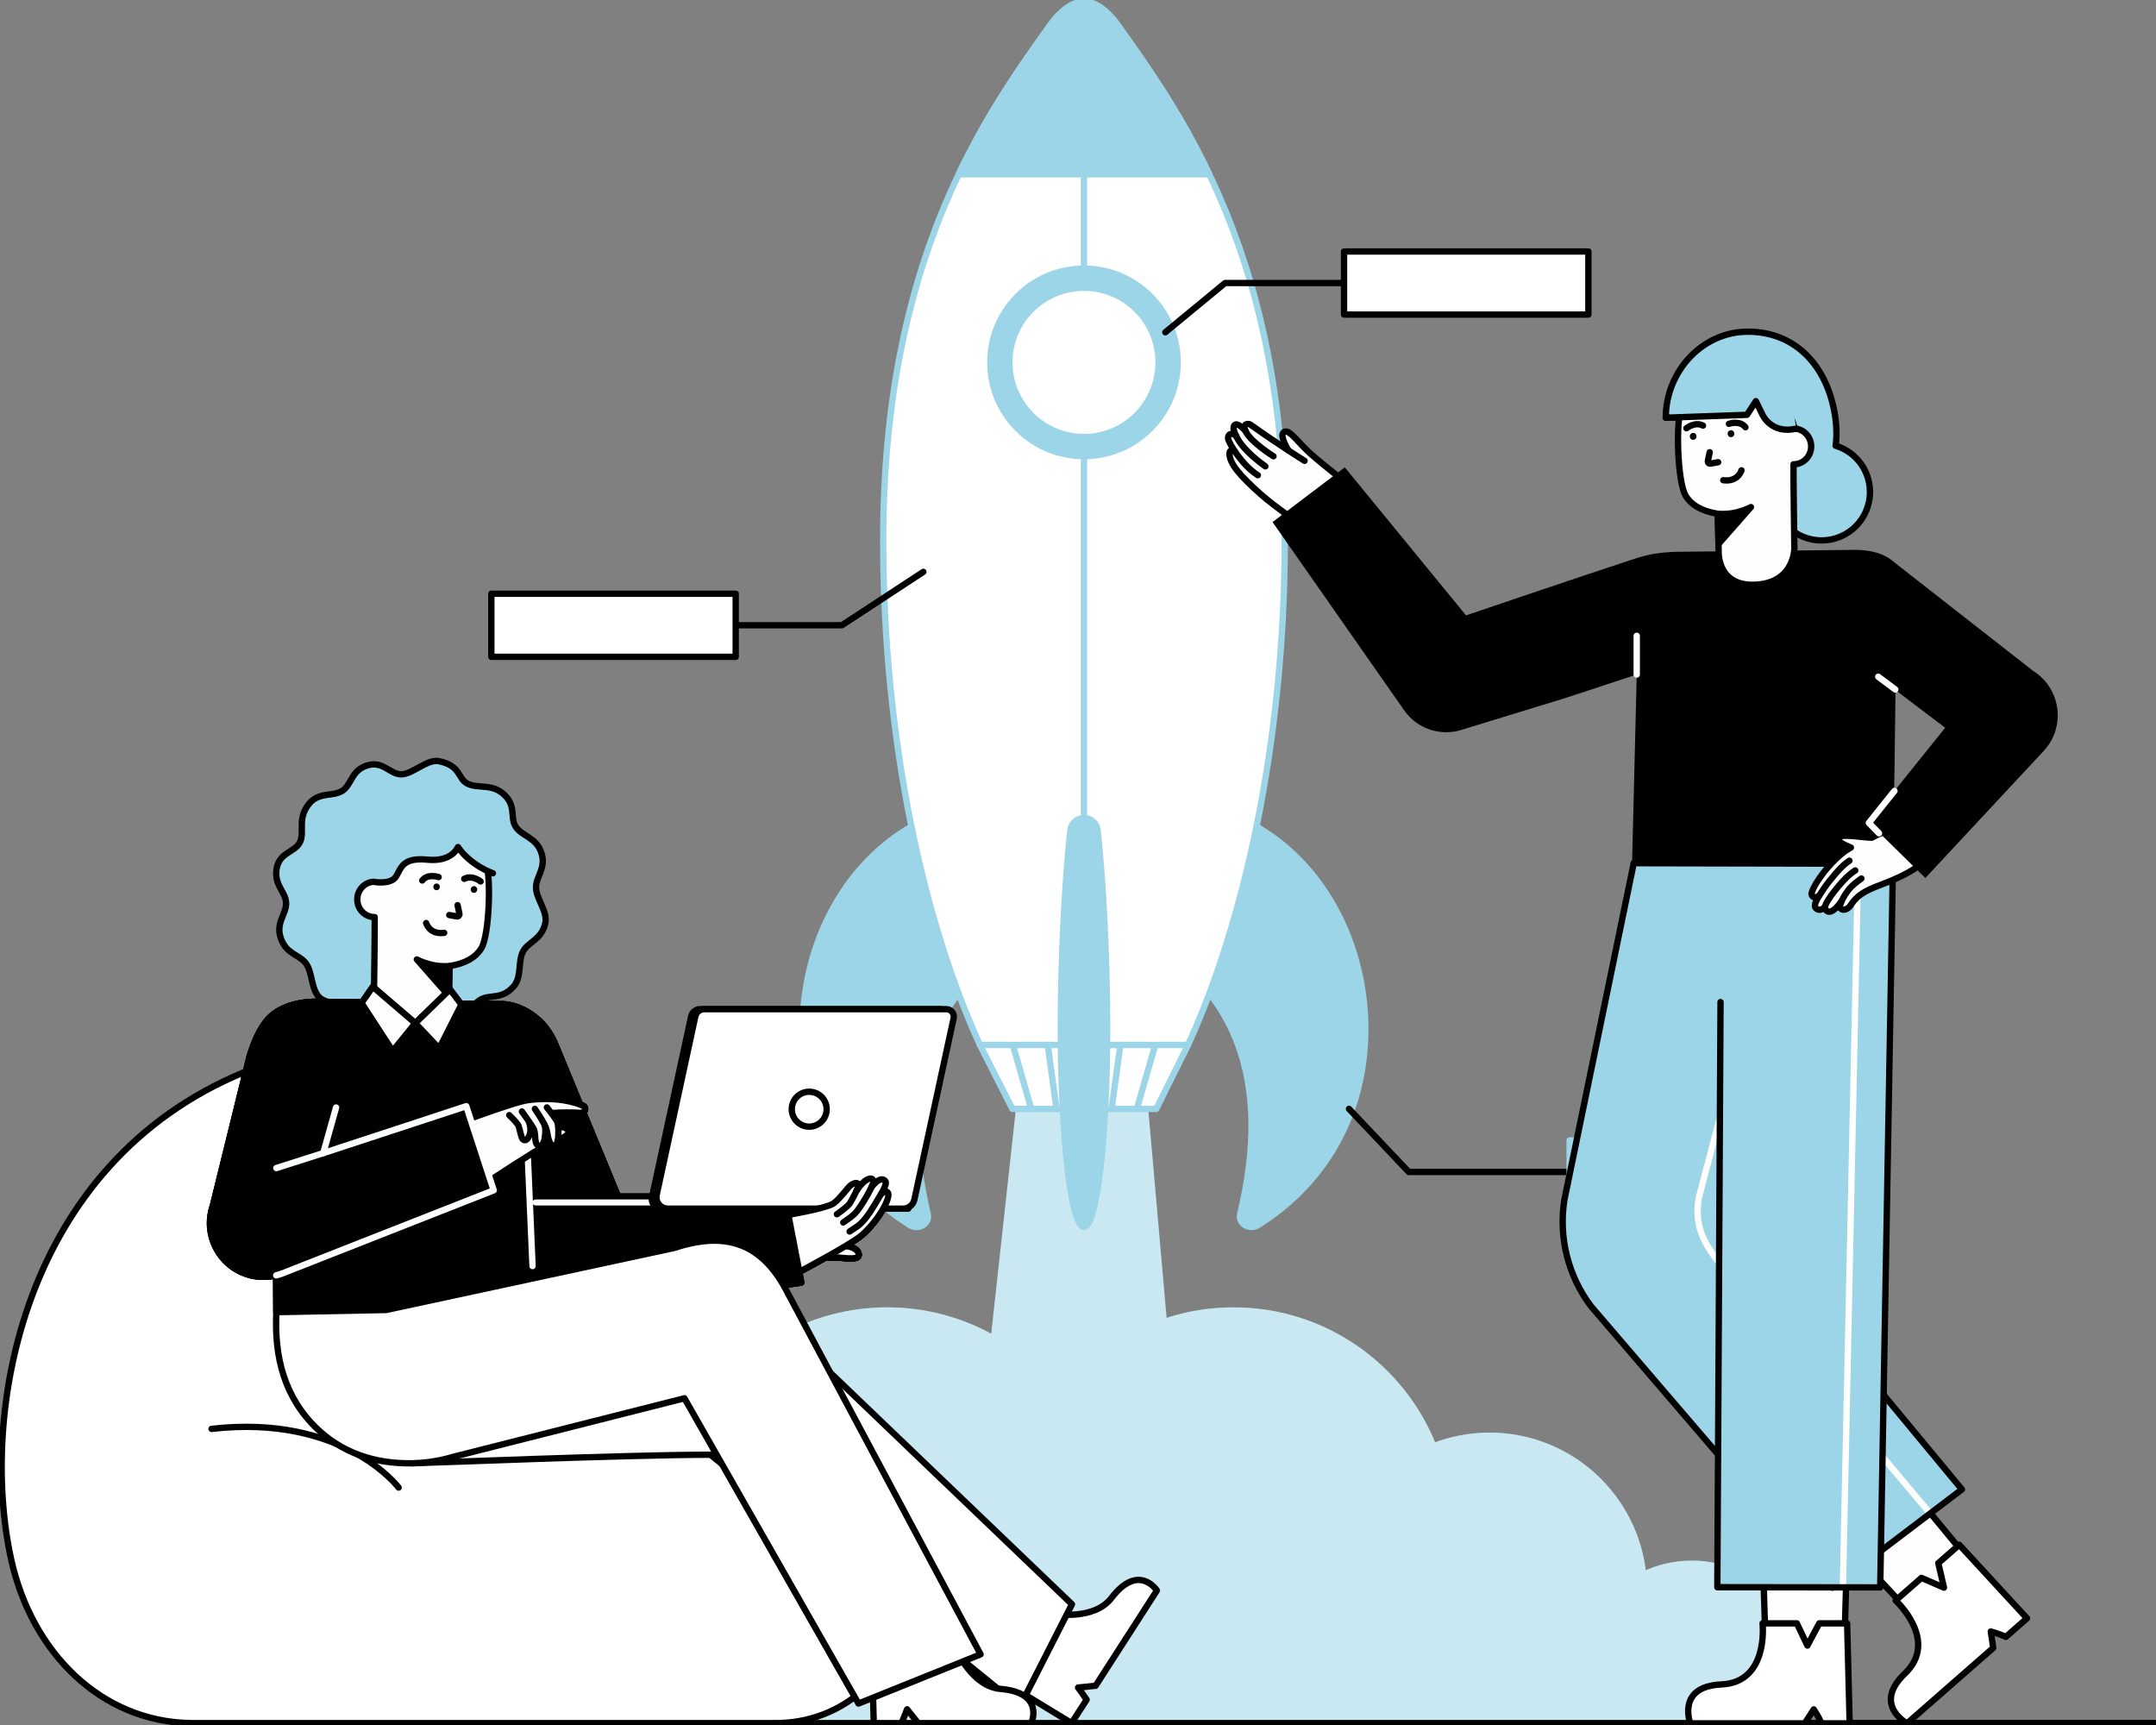 <svg xmlns="http://www.w3.org/2000/svg" width="340" height="272" viewBox="0 0 340 272" fill="none"><rect x="0" y="0" width="340" height="272" fill="#808080" stroke="none"/><path d="M51.955 271.698C53.233 263.329 60.459 256.915 69.186 256.915C70.754 256.915 72.277 257.125 73.722 257.513C78.161 246.422 88.998 238.584 101.671 238.584C103.18 238.584 104.664 238.699 106.113 238.912C106.941 220.951 121.762 206.643 139.922 206.643C146.044 206.643 151.785 208.267 156.737 211.111L162.625 157.478H179.039L183.523 208.477C186.977 207.289 190.682 206.643 194.538 206.643C208.842 206.643 221.076 215.519 226.031 228.063C228.776 226.99 231.765 226.393 234.891 226.393C247.533 226.393 257.919 236.027 259.12 248.354C261.436 247.215 264.041 246.576 266.796 246.576C276.425 246.576 284.23 254.383 284.23 264.013C284.23 266.769 283.591 269.379 282.449 271.698" fill="#9CD5E7"></path><path d="M51.955 271.698C53.233 263.329 60.459 256.915 69.186 256.915C70.754 256.915 72.277 257.125 73.722 257.513C78.161 246.422 88.998 238.584 101.671 238.584C103.18 238.584 104.664 238.699 106.113 238.912C106.941 220.951 121.762 206.643 139.922 206.643C146.044 206.643 151.785 208.267 156.737 211.111L162.625 157.478H179.039L183.523 208.477C186.977 207.289 190.682 206.643 194.538 206.643C208.842 206.643 221.076 215.519 226.031 228.063C228.776 226.99 231.765 226.393 234.891 226.393C247.533 226.393 257.919 236.027 259.12 248.354C261.436 247.215 264.041 246.576 266.796 246.576C276.425 246.576 284.23 254.383 284.23 264.013C284.23 266.769 283.591 269.379 282.449 271.698" stroke="#9CD5E7" stroke-linecap="round" stroke-linejoin="round"></path><g opacity="0.46"><path d="M51.955 271.698C53.233 263.329 60.459 256.915 69.186 256.915C70.754 256.915 72.277 257.125 73.722 257.513C78.161 246.422 88.998 238.584 101.671 238.584C103.18 238.584 104.664 238.699 106.113 238.912C106.941 220.951 121.762 206.643 139.922 206.643C146.044 206.643 151.785 208.267 156.737 211.111L162.625 157.478H179.039L183.523 208.477C186.977 207.289 190.682 206.643 194.538 206.643C208.842 206.643 221.076 215.519 226.031 228.063C228.776 226.99 231.765 226.393 234.891 226.393C247.533 226.393 257.919 236.027 259.12 248.354C261.436 247.215 264.041 246.576 266.796 246.576C276.425 246.576 284.23 254.383 284.23 264.013C284.23 266.769 283.591 269.379 282.449 271.698" fill="white"></path><path d="M51.955 271.698C53.233 263.329 60.459 256.915 69.186 256.915C70.754 256.915 72.277 257.125 73.722 257.513C78.161 246.422 88.998 238.584 101.671 238.584C103.18 238.584 104.664 238.699 106.113 238.912C106.941 220.951 121.762 206.643 139.922 206.643C146.044 206.643 151.785 208.267 156.737 211.111L162.625 157.478H179.039L183.523 208.477C186.977 207.289 190.682 206.643 194.538 206.643C208.842 206.643 221.076 215.519 226.031 228.063C228.776 226.99 231.765 226.393 234.891 226.393C247.533 226.393 257.919 236.027 259.12 248.354C261.436 247.215 264.041 246.576 266.796 246.576C276.425 246.576 284.23 254.383 284.23 264.013C284.23 266.769 283.591 269.379 282.449 271.698" stroke="white" stroke-miterlimit="10"></path></g><path d="M167.039 145.004C145.711 154.297 141.496 171.223 146.307 191.446C146.659 192.93 144.859 194.035 143.488 193.177C138.134 189.824 133.645 185.175 130.65 179.436C121.579 162.052 127.946 136.991 146.971 128.702C160.275 122.906 171.746 142.953 167.039 145.004Z" fill="#9CD5E7" stroke="#9CD5E7" stroke-linecap="round" stroke-linejoin="round"></path><path d="M174.848 145.004C196.176 154.297 200.391 171.223 195.58 191.446C195.228 192.93 197.028 194.035 198.399 193.177C203.753 189.824 208.242 185.175 211.237 179.436C220.308 162.052 213.941 136.991 194.916 128.702C181.612 122.906 170.141 142.953 174.848 145.004Z" fill="#9CD5E7" stroke="#9CD5E7" stroke-linecap="round" stroke-linejoin="round"></path><path d="M202.606 85.267C202.606 117.209 196.064 145.774 187.345 164.78H154.539C145.823 145.774 139.281 117.209 139.281 85.267C139.281 41.131 155.009 18.774 165.711 3.842C166.997 2.049 168.97 0.262 170.943 0.262C172.916 0.262 174.889 2.049 176.173 3.842C186.878 18.774 202.606 41.131 202.606 85.267Z" fill="white" stroke="#9CD5E7" stroke-linecap="round" stroke-linejoin="round"></path><path d="M182.341 174.848H159.65L154.539 164.78H187.345L182.341 174.848Z" fill="white" stroke="#9CD5E7" stroke-linecap="round" stroke-linejoin="round"></path><path d="M190.703 27.484H151.184C155.893 17.61 161.242 10.078 165.711 3.841C166.996 2.05 168.971 0.263 170.944 0.263C172.917 0.263 174.89 2.05 176.173 3.841C180.644 10.078 185.993 17.61 190.703 27.484Z" fill="#9CD5E7" stroke="#9CD5E7" stroke-linecap="round" stroke-linejoin="round"></path><path d="M162.626 174.848L159.726 164.78" stroke="#9CD5E7" stroke-linecap="round" stroke-linejoin="round"></path><path d="M165.23 164.78L166.61 174.848" stroke="#9CD5E7" stroke-linecap="round" stroke-linejoin="round"></path><path d="M182.182 164.78L179.282 174.848" stroke="#9CD5E7" stroke-linecap="round" stroke-linejoin="round"></path><path d="M176.677 164.78L175.297 174.848" stroke="#9CD5E7" stroke-linecap="round" stroke-linejoin="round"></path><path d="M170.943 27.484V145.004" stroke="#9CD5E7" stroke-linecap="round" stroke-linejoin="round"></path><path d="M170.943 71.917C179.102 71.917 185.717 65.301 185.717 57.14C185.717 48.979 179.102 42.364 170.943 42.364C162.784 42.364 156.17 48.979 156.17 57.14C156.17 65.301 162.784 71.917 170.943 71.917Z" fill="#9CD5E7" stroke="#9CD5E7" stroke-linecap="round" stroke-linejoin="round"></path><path d="M170.943 68.911C177.443 68.911 182.711 63.641 182.711 57.14C182.711 50.639 177.443 45.369 170.943 45.369C164.444 45.369 159.175 50.639 159.175 57.14C159.175 63.641 164.444 68.911 170.943 68.911Z" fill="white" stroke="#9CD5E7" stroke-linecap="round" stroke-linejoin="round"></path><path d="M174.597 162.139C174.597 179.446 172.961 193.477 170.944 193.477C168.928 193.477 167.289 179.446 167.289 162.139C167.289 151.686 167.885 139.177 168.803 130.909C168.924 129.818 169.846 128.995 170.943 128.995C172.04 128.995 172.963 129.818 173.084 130.909C174.001 139.177 174.598 151.686 174.598 162.139H174.597Z" fill="#9CD5E7" stroke="#9CD5E7" stroke-linecap="round" stroke-linejoin="round"></path><path d="M183.772 52.392L193.193 44.628H238.995" stroke="black" stroke-linecap="round" stroke-linejoin="round"></path><path d="M211.955 49.601L250.489 49.601V39.655L211.955 39.655V49.601Z" fill="white" stroke="black" stroke-linecap="round" stroke-linejoin="round"></path><path d="M96.751 98.593H132.768L145.61 90.173" stroke="black" stroke-linecap="round" stroke-linejoin="round"></path><path d="M116.019 93.62H77.484V103.566H116.019V93.62Z" fill="white" stroke="black" stroke-linecap="round" stroke-linejoin="round"></path><path d="M212.737 174.848L222.158 184.794H257.048" stroke="black" stroke-linecap="round" stroke-linejoin="round"></path><path d="M286.064 179.821H247.53V189.767H286.064V179.821Z" fill="white" stroke="#9CD5E7" stroke-linecap="round" stroke-linejoin="round"></path><path d="M46.211 271.7H339.738" stroke="black" stroke-linecap="round" stroke-linejoin="round"></path><path d="M122.029 271.698C132.972 271.88 142.408 263.609 142.237 252.069C142.165 247.169 141.54 237.899 138.046 232.415C131.292 221.815 121.775 217.155 113.921 206.901C92.111 178.428 63.461 158.759 38.504 169.064C3.454 183.537 -3.327 222.822 1.767 245.914C4.979 260.48 15.85 271.467 30.029 271.701L122.029 271.698H122.029Z" fill="white" stroke="black" stroke-linecap="round" stroke-linejoin="round"></path><path d="M182.444 250.793L172.778 265.811L170.008 266.097C170.008 266.097 170.767 267.117 171.364 268.008L168.988 271.699L159.473 265.905L166.469 254.488C166.469 254.488 172.561 255.509 175.286 251.959C179.589 246.357 182.444 250.794 182.444 250.794L182.444 250.793Z" fill="white" stroke="black" stroke-linecap="round" stroke-linejoin="round"></path><path d="M64.918 230.729C67.482 230.687 98.659 229.402 112.036 229.382L160.825 269.109L169.049 252.961L116.97 203.075C116.97 203.075 66.156 205.788 66.998 206.438" fill="white"></path><path d="M64.918 230.729C67.482 230.687 98.659 229.402 112.036 229.382L160.825 269.109L169.049 252.961L116.97 203.075C116.97 203.075 66.156 205.788 66.998 206.438" stroke="black" stroke-linecap="round" stroke-linejoin="round"></path><path d="M62.861 234.56C62.861 234.56 54.153 222.925 33.361 225.308L62.861 234.56Z" fill="white"></path><path d="M62.861 234.56C62.861 234.56 54.153 222.925 33.361 225.308" stroke="black" stroke-linecap="round" stroke-linejoin="round"></path><path d="M43.661 136.79C43.1 139.488 45.017 140.548 45.116 142.314C45.218 144.14 43.411 145.446 44.293 147.966C45.201 150.559 47.334 150.51 48.321 152.017C49.308 153.523 49.078 156.117 50.43 157.326C51.762 158.517 54.307 158.003 55.94 158.825C57.519 159.619 58.612 161.984 60.425 162.361C62.237 162.738 64.182 161.005 65.947 160.906C67.772 160.803 69.901 162.29 71.598 161.728C73.319 161.159 74.141 158.687 75.647 157.7C77.153 156.712 79.019 157.738 80.956 155.591C82.342 154.053 81.632 151.713 82.454 150.079C83.248 148.5 85.397 148.204 85.989 145.594C86.398 143.788 84.634 141.835 84.534 140.07C84.432 138.244 86.216 136.94 85.357 134.418C84.539 132.016 82.317 131.873 81.329 130.367C80.342 128.861 81.557 126.932 79.221 125.058C77.347 123.555 75.344 124.381 73.71 123.559C72.132 122.765 72.75 120.756 69.226 120.023C67.413 119.646 65.157 121.995 63.392 122.094C61.566 122.197 60.51 119.983 58.053 120.655C55.376 121.387 55.509 123.696 54.003 124.684C52.497 125.671 50.263 124.807 48.695 126.793C46.799 129.194 48.117 131.178 47.295 132.812C46.5 134.391 44.163 134.376 43.661 136.79Z" fill="#9CD5E7" stroke="black" stroke-linecap="round" stroke-linejoin="round"></path><path d="M59.036 144.612C57.52 144.589 56.313 143.318 56.34 141.775C56.366 140.298 57.513 139.109 58.94 139.029C60.07 134.063 64.171 130.329 69.375 130.409C73.287 130.47 74.678 132.605 76.527 135.8C77.505 137.491 77.222 147.407 75.903 149.535C75.02 150.958 73.441 151.912 70.895 152.331L70.772 158.107C70.772 158.107 71.105 163.683 65.046 163.39C58.899 163.093 58.96 157.693 58.96 157.693C58.96 157.693 59.138 145.356 59.089 144.61C59.071 144.61 59.054 144.612 59.036 144.611L59.036 144.612Z" fill="#FFFDFD" stroke="black" stroke-linecap="round" stroke-linejoin="round"></path><path d="M65.732 151.282L70.785 157.023L70.895 152.331C70.895 152.331 69.245 152.48 67.724 152.042C66.203 151.605 65.732 151.282 65.732 151.282Z" fill="black" stroke="black" stroke-linecap="round" stroke-linejoin="round"></path><path d="M77.729 137.697C77.729 137.697 74.267 136.536 72.219 133.562C72.219 133.562 71.337 135.94 67.433 135.555C63.529 135.171 63.3 136.785 62.475 138.184C61.651 139.583 59.016 139.049 59.016 139.049L54.849 135.346L60.922 127.05L76.268 128.747L76.879 133.571L77.729 137.697L77.729 137.697Z" fill="#9CD5E7"></path><path d="M77.73 137.697C77.73 137.697 74.268 136.536 72.219 133.562C72.219 133.562 71.337 135.94 67.433 135.555C63.529 135.171 63.3 136.785 62.476 138.184C61.651 139.583 58.83 139.038 58.83 139.038" stroke="black" stroke-linecap="round" stroke-linejoin="round"></path><path d="M68.34 139.863L68.345 139.816C68.342 139.746 68.357 139.681 68.388 139.62C68.409 139.557 68.444 139.503 68.493 139.457C68.539 139.407 68.593 139.372 68.656 139.352C68.717 139.32 68.782 139.306 68.852 139.308L68.987 139.327C69.073 139.351 69.147 139.394 69.21 139.457L69.29 139.56C69.335 139.639 69.359 139.724 69.359 139.816L69.354 139.863C69.357 139.933 69.342 139.998 69.31 140.059C69.29 140.122 69.255 140.176 69.206 140.222C69.159 140.271 69.105 140.306 69.043 140.327C68.982 140.358 68.917 140.373 68.847 140.37L68.712 140.352C68.626 140.328 68.552 140.285 68.488 140.222L68.409 140.119C68.363 140.04 68.34 139.955 68.34 139.863Z" fill="black"></path><path d="M74.234 140.278L74.239 140.231C74.237 140.161 74.251 140.096 74.283 140.035C74.303 139.972 74.338 139.918 74.388 139.872C74.434 139.822 74.488 139.787 74.551 139.767C74.611 139.735 74.677 139.721 74.746 139.723L74.881 139.742C74.967 139.766 75.042 139.809 75.105 139.872L75.184 139.975C75.23 140.054 75.253 140.139 75.253 140.231L75.249 140.278C75.251 140.348 75.237 140.413 75.205 140.474C75.184 140.537 75.149 140.591 75.1 140.637C75.054 140.686 75 140.721 74.937 140.742C74.877 140.773 74.811 140.788 74.742 140.785L74.607 140.767C74.521 140.743 74.446 140.7 74.383 140.637L74.303 140.534C74.258 140.455 74.235 140.37 74.234 140.278Z" fill="black"></path><path d="M72.161 142.726L72.447 144.076C72.499 144.325 72.283 144.549 72.034 144.503L70.848 144.285" stroke="black" stroke-linecap="round" stroke-linejoin="round"></path><path d="M69.169 138.3C69.169 138.3 67.464 137.699 66.587 138.834" stroke="black" stroke-linecap="round" stroke-linejoin="round"></path><path d="M67.206 145.547C67.206 145.547 67.717 147.404 70.052 147.094" stroke="black" stroke-linecap="round" stroke-linejoin="round"></path><path d="M75.794 138.987C75.794 138.987 74.479 137.913 73.21 138.573" stroke="black" stroke-linecap="round" stroke-linejoin="round"></path><path d="M38.962 200.927C40.507 201.424 42.09 201.448 43.557 201.089C43.571 204.566 43.584 206.899 43.584 206.899L84.291 206.815L83.96 199.189L85.545 202.946C87.094 205.922 90.313 207.471 93.457 207.058L126.354 202.239L124.045 190.095L98.109 190.247L87.578 164.707C87.013 163.336 86.205 162.065 85.135 161.039C83.605 159.572 81.664 158.58 79.673 158.361C79.673 158.361 78.76 158.307 78.422 158.327L70.774 158.229C70.781 159.047 70.571 163.657 65.047 163.393C59.897 163.146 59.106 159.314 58.984 158.076L50.025 157.961C46.945 157.928 44.163 158.834 42.55 160.427C41.015 161.942 40.085 164.319 39.402 166.44L33.6 190.021L33.516 190.288C32.083 194.731 34.524 199.493 38.963 200.927L38.962 200.927Z" fill="#FDFDFF" stroke="black" stroke-linecap="round" stroke-linejoin="round"></path><path d="M124.321 191.558C124.321 191.558 129.763 190.639 131.279 189.857C131.964 189.503 133.255 187.903 133.82 187.219C134.385 186.535 135.405 186.227 135.371 186.966C135.365 187.094 135.255 187.375 135.098 187.713C135.165 187.63 135.226 187.551 135.276 187.478C136.604 185.54 137.768 185.549 137.74 186.342C137.735 186.482 137.627 186.77 137.459 187.135C138.217 186.263 139 185.67 139.594 186.21C139.846 186.439 139.46 187.288 138.898 188.295C139.017 188.19 139.138 188.098 139.258 188.026C139.637 187.798 140.068 187.894 140.071 188.179C140.082 189.165 138.534 192.437 135.91 194.755C135.469 195.145 134.509 195.763 133.353 196.451C134.223 196.598 135.113 196.902 135.344 197.527C135.691 198.468 134.756 198.551 132.516 198.314C131.887 198.247 130.803 198.34 129.821 198.46C127.74 199.607 126.056 200.543 126.056 200.543L124.322 191.558L124.321 191.558Z" fill="#FFFDFD"></path><path d="M129.707 198.379C129.707 198.379 131.16 198.169 132.516 198.313C134.756 198.551 135.691 198.467 135.344 197.526C134.858 196.212 131.458 196.317 131.458 196.317" stroke="black" stroke-linecap="round" stroke-linejoin="round"></path><path d="M126.056 200.543C126.056 200.543 134.315 196.165 135.911 194.755C138.534 192.437 140.372 189.048 140.071 188.179C139.954 187.838 139.637 187.798 139.259 188.025C139.163 188.083 139.067 188.153 138.972 188.232" fill="white"></path><path d="M126.056 200.543C126.056 200.543 134.315 196.165 135.911 194.755C138.534 192.437 140.372 189.048 140.071 188.179C139.954 187.838 139.637 187.798 139.259 188.025C139.163 188.083 139.067 188.153 138.972 188.232" stroke="black" stroke-linecap="round" stroke-linejoin="round"></path><path d="M133.982 194.186C133.982 194.186 134.705 193.711 135.168 193.394C136.021 192.809 136.991 191.549 137.768 190.227C138.744 188.569 140.071 186.687 139.594 186.21C138.997 185.612 138.262 186.181 137.459 187.135" stroke="black" stroke-linecap="round" stroke-linejoin="round"></path><path d="M132.978 192.761C132.978 192.761 134.27 191.898 134.779 191.396C135.715 190.471 137.717 186.969 137.739 186.342C137.768 185.549 136.604 185.54 135.276 187.478C135.226 187.551 135.166 187.63 135.098 187.713" stroke="black" stroke-linecap="round" stroke-linejoin="round"></path><path d="M131.978 191.46C131.978 191.46 133.692 190.277 134.019 189.742C134.346 189.206 135.352 187.362 135.371 186.966C135.405 186.227 134.384 186.535 133.82 187.219C133.255 187.903 131.965 189.503 131.279 189.857C129.763 190.639 124.321 191.558 124.321 191.558L126.056 200.543" stroke="black" stroke-linecap="round" stroke-linejoin="round"></path><path d="M83.961 199.188L82.997 176.849" stroke="black" stroke-linecap="round" stroke-linejoin="round"></path><path d="M92.005 174.4C90.883 173.826 87.695 172.882 83.262 173.468C80.848 173.787 70.253 177.815 68.061 178.655L76.861 186.403C76.861 186.403 84.633 181.274 85.915 180.717C86.221 180.585 86.521 180.456 86.812 180.33C87.195 180.926 87.731 180.896 87.957 179.815C89.199 179.227 89.983 178.703 89.585 178.211C89.215 177.752 88.74 177.668 88.035 177.778C88.003 177.341 87.937 176.945 87.813 176.749C87.557 176.346 87.231 175.896 86.944 175.514C88.51 175.391 89.848 175.389 91.693 175.474C92.203 175.498 92.532 174.669 92.005 174.4L92.005 174.4Z" fill="#FFFDFD"></path><path d="M87.999 179.796C89.218 179.215 89.978 178.697 89.585 178.211C89.22 177.759 88.753 177.67 88.064 177.774" stroke="black" stroke-linecap="round" stroke-linejoin="round"></path><path d="M87.014 175.508C88.551 175.39 89.874 175.391 91.693 175.475C92.203 175.499 92.532 174.67 92.005 174.4C90.884 173.826 87.695 172.882 83.262 173.468C80.848 173.787 70.253 177.815 68.061 178.655L76.861 186.403C76.861 186.403 84.633 181.274 85.915 180.717C86.208 180.59 86.497 180.466 86.776 180.345" stroke="black" stroke-linecap="round" stroke-linejoin="round"></path><path d="M86.245 174.618C86.245 174.618 87.217 175.811 87.813 176.75C88.126 177.242 88.074 179.013 88.015 179.48C87.811 181.085 87.056 180.984 86.649 180.016C86.266 179.106 86.394 178.296 85.929 177.496" stroke="black" stroke-linecap="round" stroke-linejoin="round"></path><path d="M84.352 174.853C84.352 174.853 85.372 176.324 85.867 177.337C86.123 177.861 85.963 179.472 85.799 179.914C85.546 180.592 85.28 180.863 84.828 180.604C84.183 180.234 84.582 178.713 84.116 177.913C83.681 177.166 82.307 175.262 82.307 175.262" stroke="black" stroke-linecap="round" stroke-linejoin="round"></path><path d="M83.427 176.911C83.916 178.428 83.493 179.039 83.302 179.38C82.976 179.959 82.497 179.886 82.307 179.416C82.055 178.791 81.898 177.659 81.683 177.348C81.239 176.704 80.304 175.839 80.304 175.839" stroke="black" stroke-linecap="round" stroke-linejoin="round"></path><path d="M43.559 201.094C43.862 201.02 44.162 200.929 44.454 200.822L77.859 187.686L73.529 174.424L51.379 181.695L43.582 184.181" fill="#FDFDFF"></path><path d="M43.559 201.094C43.862 201.02 44.162 200.929 44.454 200.822L77.859 187.686L73.529 174.424L51.379 181.695L43.582 184.181" stroke="black" stroke-linecap="round" stroke-linejoin="round"></path><path d="M50.977 181.823L52.998 174.638" stroke="black" stroke-linecap="round" stroke-linejoin="round"></path><path d="M38.962 200.927C40.507 201.424 43.557 201.089 43.557 201.089L43.396 206.9L84.291 206.815L83.96 199.189L85.545 202.946C87.094 205.922 90.313 207.471 93.457 207.058L126.53 202.173L124.248 190.095L98.109 190.248L87.578 164.708C87.013 163.337 86.205 162.066 85.135 161.04C83.605 159.573 81.664 158.581 79.673 158.361C79.673 158.361 78.76 158.307 78.422 158.328L70.774 158.229C70.781 159.048 70.571 163.657 65.047 163.393C59.897 163.146 59.106 159.315 58.984 158.077L50.025 157.962C46.945 157.928 44.163 158.835 42.55 160.428C41.015 161.943 40.085 164.32 39.402 166.44L33.6 190.021L33.516 190.288C32.083 194.732 34.524 199.494 38.963 200.927L38.962 200.927Z" fill="black"></path><path d="M83.98 199.633L82.997 176.849" stroke="#FEFFFF" stroke-linecap="round" stroke-linejoin="round"></path><path d="M124.321 191.558C124.321 191.558 129.763 190.639 131.279 189.857C131.964 189.503 133.255 187.903 133.82 187.219C134.385 186.535 135.405 186.227 135.371 186.966C135.365 187.094 135.255 187.375 135.098 187.713C135.165 187.63 135.226 187.551 135.276 187.478C136.604 185.54 137.768 185.549 137.74 186.342C137.735 186.482 137.627 186.77 137.459 187.135C138.217 186.263 139 185.67 139.594 186.21C139.846 186.439 139.46 187.288 138.898 188.295C139.017 188.19 139.138 188.098 139.258 188.026C139.637 187.798 140.068 187.894 140.071 188.179C140.082 189.165 138.534 192.437 135.91 194.755C135.469 195.145 134.509 195.763 133.353 196.451C134.223 196.598 135.113 196.902 135.344 197.527C135.691 198.468 134.756 198.551 132.516 198.314C131.887 198.247 130.803 198.34 129.821 198.46C127.74 199.607 125.95 200.543 125.95 200.543L124.322 191.558L124.321 191.558Z" fill="#FFFDFD"></path><path d="M129.707 198.379C129.707 198.379 131.16 198.169 132.516 198.313C134.756 198.551 135.691 198.467 135.344 197.526C134.858 196.212 131.458 196.317 131.458 196.317" stroke="black" stroke-linecap="round" stroke-linejoin="round"></path><path d="M126.056 200.543C126.056 200.543 134.315 196.165 135.911 194.755C138.534 192.437 140.372 189.048 140.071 188.179C139.954 187.838 139.637 187.798 139.259 188.025C139.163 188.083 139.067 188.153 138.972 188.232" fill="white"></path><path d="M126.056 200.543C126.056 200.543 134.315 196.165 135.911 194.755C138.534 192.437 140.372 189.048 140.071 188.179C139.954 187.838 139.637 187.798 139.259 188.025C139.163 188.083 139.067 188.153 138.972 188.232" stroke="black" stroke-linecap="round" stroke-linejoin="round"></path><path d="M133.982 194.186C133.982 194.186 134.705 193.711 135.168 193.394C136.021 192.809 136.991 191.549 137.768 190.227C138.744 188.569 140.071 186.687 139.594 186.21C138.997 185.612 138.262 186.181 137.459 187.135" stroke="black" stroke-linecap="round" stroke-linejoin="round"></path><path d="M132.978 192.761C132.978 192.761 134.27 191.898 134.779 191.396C135.715 190.471 137.717 186.969 137.739 186.342C137.768 185.549 136.604 185.54 135.276 187.478C135.226 187.551 135.166 187.63 135.098 187.713" stroke="black" stroke-linecap="round" stroke-linejoin="round"></path><path d="M131.978 191.46C131.978 191.46 133.692 190.277 134.019 189.742C134.346 189.206 135.352 187.362 135.371 186.966C135.405 186.227 134.384 186.535 133.82 187.219C133.255 187.903 131.965 189.503 131.279 189.857C129.763 190.639 124.321 191.558 124.321 191.558L126.056 200.543" stroke="black" stroke-linecap="round" stroke-linejoin="round"></path><path d="M92.005 174.4C90.883 173.826 87.695 172.882 83.262 173.468C80.848 173.787 70.253 177.815 68.061 178.655L76.861 186.403C76.861 186.403 84.633 181.274 85.915 180.717C86.221 180.585 86.521 180.456 86.812 180.33C87.195 180.926 87.731 180.896 87.957 179.815C89.199 179.227 89.983 178.703 89.585 178.211C89.215 177.752 88.74 177.668 88.035 177.778C88.003 177.341 87.937 176.945 87.813 176.749C87.557 176.346 87.231 175.896 86.944 175.514C88.51 175.391 89.848 175.389 91.693 175.474C92.203 175.498 92.532 174.669 92.005 174.4L92.005 174.4Z" fill="#FFFDFD"></path><path d="M87.999 179.796C89.218 179.215 89.978 178.697 89.585 178.211C89.22 177.759 88.753 177.67 88.064 177.774" stroke="black" stroke-linecap="round" stroke-linejoin="round"></path><path d="M87.014 175.508C88.551 175.39 89.874 175.391 91.693 175.475C92.203 175.499 92.532 174.67 92.005 174.4C90.884 173.826 87.695 172.882 83.262 173.468C80.848 173.787 70.253 177.815 68.061 178.655L76.861 186.403C76.861 186.403 84.633 181.274 85.915 180.717C86.208 180.59 86.497 180.466 86.776 180.345" stroke="black" stroke-linecap="round" stroke-linejoin="round"></path><path d="M86.245 174.618C86.245 174.618 87.217 175.811 87.813 176.75C88.126 177.242 88.074 179.013 88.015 179.48C87.811 181.085 87.056 180.984 86.649 180.016C86.266 179.106 86.394 178.296 85.929 177.496" stroke="black" stroke-linecap="round" stroke-linejoin="round"></path><path d="M84.352 174.853C84.352 174.853 85.372 176.324 85.867 177.337C86.123 177.861 85.963 179.472 85.799 179.914C85.546 180.592 85.28 180.863 84.828 180.604C84.183 180.234 84.582 178.713 84.116 177.913C83.681 177.166 82.307 175.262 82.307 175.262" stroke="black" stroke-linecap="round" stroke-linejoin="round"></path><path d="M83.427 176.911C83.916 178.428 83.493 179.039 83.302 179.38C82.976 179.959 82.497 179.886 82.307 179.416C82.055 178.791 81.898 177.659 81.683 177.348C81.239 176.704 80.304 175.839 80.304 175.839" stroke="black" stroke-linecap="round" stroke-linejoin="round"></path><path d="M43.559 201.094C43.862 201.02 44.162 200.929 44.454 200.822L77.859 187.686L73.529 174.424L51.379 181.695L43.582 184.181" fill="black"></path><path d="M43.559 201.094C43.862 201.02 44.162 200.929 44.454 200.822L77.859 187.686L73.529 174.424L51.379 181.695L43.582 184.181" stroke="#FEFFFF" stroke-linecap="round" stroke-linejoin="round"></path><path d="M50.977 181.823L52.998 174.638" stroke="#FEFFFF" stroke-linecap="round" stroke-linejoin="round"></path><path d="M38.962 200.927C40.507 201.424 42.09 201.448 43.557 201.089C43.571 204.566 43.584 206.899 43.584 206.899L84.291 206.815L83.96 199.189L85.545 202.946C87.094 205.922 90.313 207.471 93.457 207.058L126.354 202.239L124.045 190.095L98.109 190.247L87.578 164.707C87.013 163.336 86.205 162.065 85.135 161.039C83.605 159.572 81.664 158.58 79.673 158.361C79.673 158.361 78.76 158.307 78.422 158.327L70.774 158.229C70.781 159.047 70.571 163.657 65.047 163.393C59.897 163.146 59.106 159.314 58.984 158.076L50.025 157.961C46.945 157.928 44.163 158.834 42.55 160.427C41.015 161.942 40.085 164.319 39.402 166.44L33.6 190.021L33.516 190.288C32.083 194.731 34.524 199.493 38.963 200.927L38.962 200.927Z" fill="#FDFDFF" stroke="black" stroke-linecap="round" stroke-linejoin="round"></path><path d="M65.973 163.39L66.006 206.853" stroke="black" stroke-linecap="round" stroke-linejoin="round"></path><path d="M65.959 163.403C65.959 163.403 67.653 167.356 70.763 165.205C74.377 162.706 70.773 158.229 70.773 158.229C70.78 159 70.594 163.126 65.973 163.389L65.959 163.403Z" fill="#9CD5E7" stroke="black" stroke-linecap="round" stroke-linejoin="round"></path><path d="M61.236 166.061C65.04 167.265 65.96 163.403 65.96 163.403L65.943 163.39C65.662 163.406 65.361 163.406 65.047 163.393C60.029 163.15 59.147 159.508 58.991 158.178L58.934 158.134C57.788 159.294 57.432 164.861 61.236 166.061Z" fill="#9CD5E7" stroke="black" stroke-linecap="round" stroke-linejoin="round"></path><path d="M124.321 191.558C124.321 191.558 129.763 190.639 131.279 189.857C131.964 189.503 133.255 187.903 133.82 187.219C134.385 186.535 135.405 186.227 135.371 186.966C135.365 187.094 135.255 187.375 135.098 187.713C135.165 187.63 135.226 187.551 135.276 187.478C136.604 185.54 137.768 185.549 137.74 186.342C137.735 186.482 137.627 186.77 137.459 187.135C138.217 186.263 139 185.67 139.594 186.21C139.846 186.439 139.46 187.288 138.898 188.295C139.017 188.19 139.138 188.098 139.258 188.026C139.637 187.798 140.068 187.894 140.071 188.179C140.082 189.165 138.534 192.437 135.91 194.755C135.469 195.145 134.509 195.763 133.353 196.451C134.223 196.598 135.113 196.902 135.344 197.527C135.691 198.468 134.756 198.551 132.516 198.314C131.887 198.247 130.803 198.34 129.821 198.46C127.74 199.607 126.056 200.543 126.056 200.543L124.322 191.558L124.321 191.558Z" fill="#FFFDFD"></path><path d="M129.707 198.379C129.707 198.379 131.16 198.169 132.516 198.313C134.756 198.551 135.691 198.467 135.344 197.526C134.858 196.212 131.458 196.317 131.458 196.317" stroke="black" stroke-linecap="round" stroke-linejoin="round"></path><path d="M126.056 200.543C126.056 200.543 134.315 196.165 135.911 194.755C138.534 192.437 140.372 189.048 140.071 188.179C139.954 187.838 139.637 187.798 139.259 188.025C139.163 188.083 139.067 188.153 138.972 188.232" fill="white"></path><path d="M126.056 200.543C126.056 200.543 134.315 196.165 135.911 194.755C138.534 192.437 140.372 189.048 140.071 188.179C139.954 187.838 139.637 187.798 139.259 188.025C139.163 188.083 139.067 188.153 138.972 188.232" stroke="black" stroke-linecap="round" stroke-linejoin="round"></path><path d="M133.982 194.186C133.982 194.186 134.705 193.711 135.168 193.394C136.021 192.809 136.991 191.549 137.768 190.227C138.744 188.569 140.071 186.687 139.594 186.21C138.997 185.612 138.262 186.181 137.459 187.135" stroke="black" stroke-linecap="round" stroke-linejoin="round"></path><path d="M132.978 192.761C132.978 192.761 134.27 191.898 134.779 191.396C135.715 190.471 137.717 186.969 137.739 186.342C137.768 185.549 136.604 185.54 135.276 187.478C135.226 187.551 135.166 187.63 135.098 187.713" stroke="black" stroke-linecap="round" stroke-linejoin="round"></path><path d="M131.978 191.46C131.978 191.46 133.692 190.277 134.019 189.742C134.346 189.206 135.352 187.362 135.371 186.966C135.405 186.227 134.384 186.535 133.82 187.219C133.255 187.903 131.965 189.503 131.279 189.857C129.763 190.639 124.321 191.558 124.321 191.558L126.056 200.543" stroke="black" stroke-linecap="round" stroke-linejoin="round"></path><path d="M83.961 199.188L82.997 176.849" stroke="black" stroke-linecap="round" stroke-linejoin="round"></path><path d="M92.005 174.4C90.883 173.826 87.695 172.882 83.262 173.468C80.848 173.787 70.253 177.815 68.061 178.655L76.861 186.403C76.861 186.403 84.633 181.274 85.915 180.717C86.221 180.585 86.521 180.456 86.812 180.33C87.195 180.926 87.731 180.896 87.957 179.815C89.199 179.227 89.983 178.703 89.585 178.211C89.215 177.752 88.74 177.668 88.035 177.778C88.003 177.341 87.937 176.945 87.813 176.749C87.557 176.346 87.231 175.896 86.944 175.514C88.51 175.391 89.848 175.389 91.693 175.474C92.203 175.498 92.532 174.669 92.005 174.4L92.005 174.4Z" fill="#FFFDFD"></path><path d="M87.999 179.796C89.218 179.215 89.978 178.697 89.585 178.211C89.22 177.759 88.753 177.67 88.064 177.774" stroke="black" stroke-linecap="round" stroke-linejoin="round"></path><path d="M87.014 175.508C88.551 175.39 89.874 175.391 91.693 175.475C92.203 175.499 92.532 174.67 92.005 174.4C90.884 173.826 87.695 172.882 83.262 173.468C80.848 173.787 70.253 177.815 68.061 178.655L76.861 186.403C76.861 186.403 84.633 181.274 85.915 180.717C86.208 180.59 86.497 180.466 86.776 180.345" stroke="black" stroke-linecap="round" stroke-linejoin="round"></path><path d="M86.245 174.618C86.245 174.618 87.217 175.811 87.813 176.75C88.126 177.242 88.074 179.013 88.015 179.48C87.811 181.085 87.056 180.984 86.649 180.016C86.266 179.106 86.394 178.296 85.929 177.496" stroke="black" stroke-linecap="round" stroke-linejoin="round"></path><path d="M84.352 174.853C84.352 174.853 85.372 176.324 85.867 177.337C86.123 177.861 85.963 179.472 85.799 179.914C85.546 180.592 85.28 180.863 84.828 180.604C84.183 180.234 84.582 178.713 84.116 177.913C83.681 177.166 82.307 175.262 82.307 175.262" stroke="black" stroke-linecap="round" stroke-linejoin="round"></path><path d="M83.427 176.911C83.916 178.428 83.493 179.039 83.302 179.38C82.976 179.959 82.497 179.886 82.307 179.416C82.055 178.791 81.898 177.659 81.683 177.348C81.239 176.704 80.304 175.839 80.304 175.839" stroke="black" stroke-linecap="round" stroke-linejoin="round"></path><path d="M43.559 201.094C43.862 201.02 44.162 200.929 44.454 200.822L77.859 187.686L73.529 174.424L51.379 181.695L43.582 184.181" fill="#FDFDFF"></path><path d="M43.559 201.094C43.862 201.02 44.162 200.929 44.454 200.822L77.859 187.686L73.529 174.424L51.379 181.695L43.582 184.181" stroke="black" stroke-linecap="round" stroke-linejoin="round"></path><path d="M50.977 181.823L52.998 174.638" stroke="black" stroke-linecap="round" stroke-linejoin="round"></path><path d="M33.568 190.121L33.6 190.022L39.402 166.439C40.086 164.318 41.015 161.941 42.55 160.426C44.162 158.833 46.945 157.929 50.024 157.962L59.399 158.083L65.486 161.336L70.774 158.229L78.421 158.328C78.76 158.308 79.674 158.362 79.674 158.362C81.664 158.582 83.604 159.574 85.133 161.039C86.205 162.065 87.011 163.336 87.577 164.707L98.109 190.246L124.043 190.095L126.353 202.238L93.456 207.058C90.313 207.469 87.093 205.92 85.544 202.945L83.961 199.187L84.29 206.815L43.583 206.9C43.583 206.9 43.571 204.564 43.557 201.088C41.84 201.508 39.965 201.405 38.181 200.631C34.166 198.889 32.225 194.287 33.569 190.121L33.568 190.121Z" fill="#FDFDFF" stroke="black" stroke-linecap="round" stroke-linejoin="round"></path><path d="M65.485 161.336L65.624 173.397" stroke="black" stroke-linecap="round" stroke-linejoin="round"></path><path d="M58.791 155.592L57.141 157.967L61.927 165.723L65.485 161.336L58.791 155.592Z" fill="#FDFDFF" stroke="black" stroke-linecap="round" stroke-linejoin="round"></path><path d="M65.485 161.336L69.263 165.324L72.638 158.232L70.957 156.014L65.485 161.336Z" fill="#FDFDFF" stroke="black" stroke-linecap="round" stroke-linejoin="round"></path><path d="M124.321 191.558C124.321 191.558 129.763 190.639 131.279 189.857C131.964 189.503 133.255 187.903 133.82 187.219C134.385 186.535 135.405 186.227 135.371 186.966C135.365 187.094 135.255 187.375 135.098 187.713C135.165 187.63 135.226 187.551 135.276 187.478C136.604 185.54 137.768 185.549 137.74 186.342C137.735 186.482 137.627 186.77 137.459 187.135C138.217 186.263 139 185.67 139.594 186.21C139.846 186.439 139.46 187.288 138.898 188.295C139.017 188.19 139.138 188.098 139.258 188.026C139.637 187.798 140.068 187.894 140.071 188.179C140.082 189.165 138.534 192.437 135.91 194.755C135.469 195.145 134.509 195.763 133.353 196.451C134.223 196.598 135.113 196.902 135.344 197.527C135.691 198.468 134.756 198.551 132.516 198.314C131.887 198.247 130.803 198.34 129.821 198.46C127.74 199.607 126.039 200.455 126.039 200.455L124.322 191.558L124.321 191.558Z" fill="#FFFDFD"></path><path d="M129.707 198.379C129.707 198.379 131.16 198.169 132.516 198.313C134.756 198.551 135.691 198.467 135.344 197.526C134.858 196.212 131.458 196.317 131.458 196.317" stroke="black" stroke-linecap="round" stroke-linejoin="round"></path><path d="M126.056 200.543C126.056 200.543 134.315 196.165 135.911 194.755C138.534 192.437 140.372 189.048 140.071 188.179C139.954 187.838 139.637 187.798 139.259 188.025C139.163 188.083 139.067 188.153 138.972 188.232" fill="white"></path><path d="M126.056 200.543C126.056 200.543 134.315 196.165 135.911 194.755C138.534 192.437 140.372 189.048 140.071 188.179C139.954 187.838 139.637 187.798 139.259 188.025C139.163 188.083 139.067 188.153 138.972 188.232" stroke="black" stroke-linecap="round" stroke-linejoin="round"></path><path d="M133.982 194.186C133.982 194.186 134.705 193.711 135.168 193.394C136.021 192.809 136.991 191.549 137.768 190.227C138.744 188.569 140.071 186.687 139.594 186.21C138.997 185.612 138.262 186.181 137.459 187.135" stroke="black" stroke-linecap="round" stroke-linejoin="round"></path><path d="M132.978 192.761C132.978 192.761 134.27 191.898 134.779 191.396C135.715 190.471 137.717 186.969 137.739 186.342C137.768 185.549 136.604 185.54 135.276 187.478C135.226 187.551 135.166 187.63 135.098 187.713" stroke="black" stroke-linecap="round" stroke-linejoin="round"></path><path d="M131.978 191.46C131.978 191.46 133.692 190.277 134.019 189.742C134.346 189.206 135.352 187.362 135.371 186.966C135.405 186.227 134.384 186.535 133.82 187.219C133.255 187.903 131.965 189.503 131.279 189.857C129.763 190.639 124.321 191.558 124.321 191.558L126.056 200.543" stroke="black" stroke-linecap="round" stroke-linejoin="round"></path><path d="M83.961 199.188L82.997 176.849" stroke="black" stroke-linecap="round" stroke-linejoin="round"></path><path d="M92.005 174.4C90.883 173.826 87.695 172.882 83.262 173.468C80.848 173.787 70.253 177.815 68.061 178.655L76.861 186.403C76.861 186.403 84.633 181.274 85.915 180.717C86.221 180.585 86.521 180.456 86.812 180.33C87.195 180.926 87.731 180.896 87.957 179.815C89.199 179.227 89.983 178.703 89.585 178.211C89.215 177.752 88.74 177.668 88.035 177.778C88.003 177.341 87.937 176.945 87.813 176.749C87.557 176.346 87.231 175.896 86.944 175.514C88.51 175.391 89.848 175.389 91.693 175.474C92.203 175.498 92.532 174.669 92.005 174.4L92.005 174.4Z" fill="#FFFDFD"></path><path d="M87.999 179.796C89.218 179.215 89.978 178.697 89.585 178.211C89.22 177.759 88.753 177.67 88.064 177.774" stroke="black" stroke-linecap="round" stroke-linejoin="round"></path><path d="M87.014 175.508C88.551 175.39 89.874 175.391 91.693 175.475C92.203 175.499 92.532 174.67 92.005 174.4C90.884 173.826 87.695 172.882 83.262 173.468C80.848 173.787 70.253 177.815 68.061 178.655L76.861 186.403C76.861 186.403 84.633 181.274 85.915 180.717C86.208 180.59 86.497 180.466 86.776 180.345" stroke="black" stroke-linecap="round" stroke-linejoin="round"></path><path d="M86.245 174.618C86.245 174.618 87.217 175.811 87.813 176.75C88.126 177.242 88.074 179.013 88.015 179.48C87.811 181.085 87.056 180.984 86.649 180.016C86.266 179.106 86.394 178.296 85.929 177.496" stroke="black" stroke-linecap="round" stroke-linejoin="round"></path><path d="M84.352 174.853C84.352 174.853 85.372 176.324 85.867 177.337C86.123 177.861 85.963 179.472 85.799 179.914C85.546 180.592 85.28 180.863 84.828 180.604C84.183 180.234 84.582 178.713 84.116 177.913C83.681 177.166 82.307 175.262 82.307 175.262" stroke="black" stroke-linecap="round" stroke-linejoin="round"></path><path d="M83.427 176.911C83.916 178.428 83.493 179.039 83.302 179.38C82.976 179.959 82.497 179.886 82.307 179.416C82.055 178.791 81.898 177.659 81.683 177.348C81.239 176.704 80.304 175.839 80.304 175.839" stroke="black" stroke-linecap="round" stroke-linejoin="round"></path><path d="M43.559 201.094C43.862 201.02 44.162 200.929 44.454 200.822L77.859 187.686L73.529 174.424L51.379 181.695L43.582 184.181" fill="#FDFDFF"></path><path d="M43.559 201.094C43.862 201.02 44.162 200.929 44.454 200.822L77.859 187.686L73.529 174.424L51.379 181.695L43.582 184.181" stroke="black" stroke-linecap="round" stroke-linejoin="round"></path><path d="M50.977 181.823L52.998 174.638" stroke="black" stroke-linecap="round" stroke-linejoin="round"></path><path d="M38.962 200.927C40.507 201.424 43.557 201.089 43.557 201.089L43.389 206.993L84.291 206.815L83.96 199.189L85.545 202.946C87.094 205.922 90.313 207.471 93.457 207.058L126.53 202.172L124.248 190.094L98.109 190.248L87.578 164.708C87.013 163.336 86.205 162.065 85.135 161.039C83.605 159.573 81.664 158.581 79.673 158.361C79.673 158.361 78.76 158.307 78.422 158.327L70.774 158.229L65.486 161.336L58.984 158.077L50.025 157.962C46.945 157.928 44.163 158.835 42.55 160.428C41.015 161.943 40.085 164.32 39.402 166.44L33.6 190.021L33.516 190.288C32.083 194.732 34.524 199.494 38.963 200.927L38.962 200.927Z" fill="black"></path><path d="M141.65 188.633H84.451C83.914 188.633 83.478 189.069 83.478 189.606V189.606C83.478 190.143 83.914 190.579 84.451 190.579H141.65C142.187 190.579 142.622 190.143 142.622 189.606V189.606C142.622 189.069 142.187 188.633 141.65 188.633Z" fill="white" stroke="black" stroke-linecap="round" stroke-linejoin="round"></path><path d="M143.233 190.579H104.275C103.328 190.579 102.623 189.704 102.823 188.778L108.999 160.268C109.143 159.601 109.733 159.126 110.415 159.126H148.25C149.173 159.126 149.861 159.979 149.666 160.882L143.233 190.579Z" fill="black" stroke="black" stroke-linecap="round" stroke-linejoin="round"></path><path d="M142.43 190.579H105.325C104.173 190.579 103.316 189.516 103.56 188.39L109.651 160.268C109.796 159.601 110.386 159.126 111.068 159.126H149.23C149.985 159.126 150.548 159.823 150.388 160.561L144.195 189.155C144.015 189.986 143.28 190.579 142.43 190.579Z" fill="white" stroke="black" stroke-linecap="round" stroke-linejoin="round"></path><path d="M127.613 177.652C129.133 177.652 130.365 176.419 130.365 174.899C130.365 173.378 129.133 172.146 127.613 172.146C126.093 172.146 124.86 173.378 124.86 174.899C124.86 176.419 126.093 177.652 127.613 177.652Z" fill="white" stroke="black" stroke-linecap="round" stroke-linejoin="round"></path><path d="M58.791 155.592L57.007 158.16L61.927 165.723L65.486 161.336L58.791 155.592Z" fill="#FDFDFF" stroke="black" stroke-linecap="round" stroke-linejoin="round"></path><path d="M65.485 161.336L69.263 165.324L72.762 158.395L70.957 156.014L65.485 161.336Z" fill="#FDFDFF" stroke="black" stroke-linecap="round" stroke-linejoin="round"></path><path d="M83.98 199.633L82.997 176.849" stroke="#FEFFFF" stroke-linecap="round" stroke-linejoin="round"></path><path d="M124.321 191.558C124.321 191.558 129.763 190.639 131.279 189.857C131.964 189.503 133.255 187.903 133.82 187.219C134.385 186.535 135.405 186.227 135.371 186.966C135.365 187.094 135.255 187.375 135.098 187.713C135.165 187.63 135.226 187.551 135.276 187.478C136.604 185.54 137.768 185.549 137.74 186.342C137.735 186.482 137.627 186.77 137.459 187.135C138.217 186.263 139 185.67 139.594 186.21C139.846 186.439 139.46 187.288 138.898 188.295C139.017 188.19 139.138 188.098 139.258 188.026C139.637 187.798 140.068 187.894 140.071 188.179C140.082 189.165 138.534 192.437 135.91 194.755C135.469 195.145 134.509 195.763 133.353 196.451C134.223 196.598 135.113 196.902 135.344 197.527C135.691 198.468 134.756 198.551 132.516 198.314C131.887 198.247 130.803 198.34 129.821 198.46C127.74 199.607 125.95 200.543 125.95 200.543L124.322 191.558L124.321 191.558Z" fill="#FFFDFD"></path><path d="M129.707 198.379C129.707 198.379 131.16 198.169 132.516 198.313C134.756 198.551 135.691 198.467 135.344 197.526C134.858 196.212 131.458 196.317 131.458 196.317" stroke="black" stroke-linecap="round" stroke-linejoin="round"></path><path d="M126.056 200.543C126.056 200.543 134.315 196.165 135.911 194.755C138.534 192.437 140.372 189.048 140.071 188.179C139.954 187.838 139.637 187.798 139.259 188.025C139.163 188.083 139.067 188.153 138.972 188.232" fill="white"></path><path d="M126.056 200.543C126.056 200.543 134.315 196.165 135.911 194.755C138.534 192.437 140.372 189.048 140.071 188.179C139.954 187.838 139.637 187.798 139.259 188.025C139.163 188.083 139.067 188.153 138.972 188.232" stroke="black" stroke-linecap="round" stroke-linejoin="round"></path><path d="M133.982 194.186C133.982 194.186 134.705 193.711 135.168 193.394C136.021 192.809 136.991 191.549 137.768 190.227C138.744 188.569 140.071 186.687 139.594 186.21C138.997 185.612 138.262 186.181 137.459 187.135" stroke="black" stroke-linecap="round" stroke-linejoin="round"></path><path d="M132.978 192.761C132.978 192.761 134.27 191.898 134.779 191.396C135.715 190.471 137.717 186.969 137.739 186.342C137.768 185.549 136.604 185.54 135.276 187.478C135.226 187.551 135.166 187.63 135.098 187.713" stroke="black" stroke-linecap="round" stroke-linejoin="round"></path><path d="M131.978 191.46C131.978 191.46 133.692 190.277 134.019 189.742C134.346 189.206 135.352 187.362 135.371 186.966C135.405 186.227 134.384 186.535 133.82 187.219C133.255 187.903 131.965 189.503 131.279 189.857C129.763 190.639 124.321 191.558 124.321 191.558L126.056 200.543" stroke="black" stroke-linecap="round" stroke-linejoin="round"></path><path d="M92.005 174.4C90.883 173.826 87.695 172.882 83.262 173.468C80.848 173.787 70.253 177.815 68.061 178.655L76.861 186.403C76.861 186.403 84.633 181.274 85.915 180.717C86.221 180.585 86.521 180.456 86.812 180.33C87.195 180.926 87.731 180.896 87.957 179.815C89.199 179.227 89.983 178.703 89.585 178.211C89.215 177.752 88.74 177.668 88.035 177.778C88.003 177.341 87.937 176.945 87.813 176.749C87.557 176.346 87.231 175.896 86.944 175.514C88.51 175.391 89.848 175.389 91.693 175.474C92.203 175.498 92.532 174.669 92.005 174.4L92.005 174.4Z" fill="#FFFDFD"></path><path d="M87.999 179.796C89.218 179.215 89.978 178.697 89.585 178.211C89.22 177.759 88.753 177.67 88.064 177.774" stroke="black" stroke-linecap="round" stroke-linejoin="round"></path><path d="M87.014 175.508C88.551 175.39 89.874 175.391 91.693 175.475C92.203 175.499 92.532 174.67 92.005 174.4C90.884 173.826 87.695 172.882 83.262 173.468C80.848 173.787 70.253 177.815 68.061 178.655L76.861 186.403C76.861 186.403 84.633 181.274 85.915 180.717C86.208 180.59 86.497 180.466 86.776 180.345" stroke="black" stroke-linecap="round" stroke-linejoin="round"></path><path d="M86.245 174.618C86.245 174.618 87.217 175.811 87.813 176.75C88.126 177.242 88.074 179.013 88.015 179.48C87.811 181.085 87.056 180.984 86.649 180.016C86.266 179.106 86.394 178.296 85.929 177.496" stroke="black" stroke-linecap="round" stroke-linejoin="round"></path><path d="M84.352 174.853C84.352 174.853 85.372 176.324 85.867 177.337C86.123 177.861 85.963 179.472 85.799 179.914C85.546 180.592 85.28 180.863 84.828 180.604C84.183 180.234 84.582 178.713 84.116 177.913C83.681 177.166 82.307 175.262 82.307 175.262" stroke="black" stroke-linecap="round" stroke-linejoin="round"></path><path d="M83.427 176.911C83.916 178.428 83.493 179.039 83.302 179.38C82.976 179.959 82.497 179.886 82.307 179.416C82.055 178.791 81.898 177.659 81.683 177.348C81.239 176.704 80.304 175.839 80.304 175.839" stroke="black" stroke-linecap="round" stroke-linejoin="round"></path><path d="M43.559 201.094C43.862 201.02 44.162 200.929 44.454 200.822L77.859 187.686L73.529 174.424L51.379 181.695L43.582 184.181" fill="black"></path><path d="M43.559 201.094C43.862 201.02 44.162 200.929 44.454 200.822L77.859 187.686L73.529 174.424L51.379 181.695L43.582 184.181" stroke="#FEFFFF" stroke-linecap="round" stroke-linejoin="round"></path><path d="M50.977 181.823L52.998 174.638" stroke="#FEFFFF" stroke-linecap="round" stroke-linejoin="round"></path><path d="M162.644 271.701H144.788L143.048 269.526C143.048 269.526 142.601 270.717 142.175 271.701H137.787L137.506 260.562L150.891 260.266C150.891 260.266 153.33 265.942 157.79 266.312C164.828 266.898 162.643 271.701 162.643 271.701H162.644Z" fill="white" stroke="black" stroke-linecap="round" stroke-linejoin="round"></path><path d="M43.583 206.901L60.906 206.558L106.362 196.772C114.495 194.078 120.004 196.145 123.801 203.089L154.637 260.861L135.378 268.617L107.935 220.483L71.584 229.686C69.521 230.31 67.384 230.659 65.23 230.721C65.092 230.725 64.984 230.728 64.918 230.729C60.56 230.801 54.889 229.871 50.139 225.416C44.878 220.481 43.222 214.012 43.583 206.901V206.901Z" fill="white" stroke="black" stroke-linecap="round" stroke-linejoin="round"></path><path d="M339.737 271.698H282.449" stroke="black" stroke-linecap="round" stroke-linejoin="round"></path><path d="M277.902 242.718L278.512 262.001H290.79L291.323 242.958L277.902 242.718Z" fill="#FFFDFD" stroke="black" stroke-miterlimit="10"></path><path d="M291.691 271.738H287.253C286.823 270.743 286.029 269.539 286.029 269.539L284.612 271.738H266.556C266.556 271.738 264.33 265.919 271.464 265.605C279.004 265.273 277.954 255.974 277.954 255.974H283.365L285.025 259.472L286.896 255.974H291.291L291.691 271.738V271.738Z" fill="white" stroke="black" stroke-linecap="round" stroke-linejoin="round"></path><path d="M290.172 242.427L303.328 256.535L312.566 248.447L300.428 233.766L290.172 242.427Z" fill="#FFFDFD" stroke="black" stroke-miterlimit="10"></path><path d="M319.657 255.18L316.318 258.103C315.339 257.638 313.948 257.255 313.948 257.255L314.33 259.843L300.744 271.738C300.744 271.738 295.237 268.826 300.398 263.89C305.853 258.673 298.94 252.368 298.94 252.368L303.011 248.803L306.564 250.341L305.669 246.477L308.975 243.582L319.656 255.18L319.657 255.18Z" fill="white" stroke="black" stroke-linecap="round" stroke-linejoin="round"></path><path d="M250.884 205.95L288.934 250.311L309.422 234.892L273.621 191.701L282.691 136.416L257.639 136.108L246.688 189.26C245.775 195.131 247.304 201.211 250.884 205.95Z" fill="#9CD5E7"></path><path d="M272.4 171.753L267.866 189.015C267.297 192.881 268.316 195.446 270.69 198.55L304.166 238.387" stroke="#FDFDFD" stroke-miterlimit="10"></path><path d="M280.191 153.26L273.63 191.705L309.393 234.852L288.964 250.35L250.909 205.984C247.302 201.226 245.767 195.115 246.698 189.217L257.64 136.108" stroke="black" stroke-linecap="round" stroke-linejoin="round"></path><path d="M271.832 136.072L270.82 250.271L296.507 250.303L298.518 136.194" fill="#9CD5E7"></path><path d="M293.024 136.337L290.631 250.009" stroke="white" stroke-miterlimit="10"></path><path d="M271.327 158.008L270.821 250.271L296.508 250.303L298.519 136.194L257.641 136.108" stroke="black" stroke-linecap="round" stroke-linejoin="round"></path><path d="M289.474 70.278C289.706 68.614 289.653 66.678 289.185 64.426C287.692 57.25 282.848 52.314 275.661 52.301C268.474 52.288 262.702 58.535 262.689 65.865L275.499 65.41L279.733 78.805C279.751 78.916 279.771 79.027 279.794 79.137C280.651 83.264 284.692 85.914 288.817 85.056C292.943 84.197 295.592 80.157 294.734 76.03C294.146 73.198 292.059 71.063 289.474 70.278H289.474Z" fill="#9CD5E7" stroke="black" stroke-linecap="round" stroke-linejoin="round"></path><path d="M282.895 73.212C284.427 73.188 285.647 71.904 285.62 70.343C285.594 68.849 284.434 67.647 282.991 67.567C281.848 62.545 277.702 58.769 272.44 58.851C268.484 58.913 267.078 61.071 265.209 64.302C264.219 66.011 264.506 76.038 265.84 78.19C266.732 79.629 268.329 80.594 270.903 81.017L271.027 86.858C271.027 86.858 270.69 92.497 276.818 92.2C283.033 91.9 282.971 86.439 282.971 86.439C282.971 86.439 282.791 73.965 282.841 73.21C282.859 73.21 282.876 73.212 282.894 73.212L282.895 73.212Z" fill="#FFFDFD" stroke="black" stroke-linecap="round" stroke-linejoin="round"></path><path d="M276.123 79.956L271.014 85.761L270.902 81.017C270.902 81.017 272.571 81.168 274.109 80.725C275.647 80.282 276.123 79.956 276.123 79.956Z" fill="black" stroke="black" stroke-linecap="round" stroke-linejoin="round"></path><path d="M265.981 58.039L263.123 65.849L275.499 65.41L276.898 63.255L277.923 65.354C277.935 65.386 279.244 68.435 283.039 67.716C283.058 67.713 283.277 67.665 283.277 67.665L281.858 58.142L265.981 58.039Z" fill="#9CD5E7"></path><path d="M262.689 65.865L275.499 65.41L276.898 63.255L277.923 65.354C277.935 65.386 279.28 68.498 283.267 67.597" stroke="black" stroke-linecap="round" stroke-linejoin="round"></path><path d="M273.497 68.41L273.492 68.362C273.495 68.289 273.48 68.222 273.447 68.16C273.426 68.095 273.39 68.038 273.339 67.991C273.292 67.94 273.235 67.904 273.17 67.883C273.108 67.85 273.041 67.835 272.969 67.838L272.829 67.856C272.74 67.881 272.663 67.926 272.598 67.991L272.516 68.097C272.468 68.179 272.445 68.267 272.444 68.362L272.449 68.41C272.446 68.482 272.461 68.549 272.494 68.612C272.515 68.677 272.552 68.733 272.603 68.781C272.65 68.832 272.706 68.868 272.771 68.889C272.834 68.922 272.901 68.937 272.973 68.934L273.112 68.915C273.201 68.89 273.278 68.845 273.344 68.78L273.426 68.674C273.473 68.593 273.497 68.504 273.497 68.41Z" fill="black"></path><path d="M267.536 68.829L267.531 68.781C267.534 68.709 267.519 68.642 267.486 68.579C267.465 68.514 267.429 68.458 267.378 68.41C267.331 68.359 267.274 68.323 267.209 68.302C267.147 68.269 267.08 68.254 267.008 68.257L266.868 68.276C266.78 68.301 266.702 68.346 266.637 68.411L266.555 68.517C266.508 68.599 266.484 68.687 266.483 68.781L266.488 68.83C266.485 68.902 266.501 68.969 266.533 69.032C266.554 69.097 266.591 69.153 266.642 69.2C266.689 69.251 266.745 69.288 266.81 69.309C266.873 69.341 266.94 69.356 267.012 69.354L267.151 69.335C267.24 69.31 267.317 69.265 267.383 69.2L267.465 69.094C267.512 69.012 267.536 68.924 267.536 68.829Z" fill="black"></path><path d="M269.621 71.304L269.332 72.669C269.279 72.921 269.498 73.147 269.75 73.101L270.949 72.881" stroke="black" stroke-linecap="round" stroke-linejoin="round"></path><path d="M272.647 66.829C272.647 66.829 274.371 66.221 275.258 67.37" stroke="black" stroke-linecap="round" stroke-linejoin="round"></path><path d="M274.632 74.157C274.632 74.157 274.115 76.035 271.755 75.721" stroke="black" stroke-linecap="round" stroke-linejoin="round"></path><path d="M265.948 67.524C265.948 67.524 267.278 66.438 268.562 67.106" stroke="black" stroke-linecap="round" stroke-linejoin="round"></path><path d="M193.674 69.18C193.726 69.487 194.138 70.294 194.78 71.238L194.775 71.232C194.131 70.692 193.913 71.165 193.898 71.421C193.803 73.055 195.562 75.041 198.935 78.033C200.89 79.768 205.823 83.243 205.823 83.243L214.435 77.866C214.435 77.866 208.516 73.185 206.641 71.513C204.788 69.861 203.472 67.834 202.635 68.061C201.865 68.271 202.322 69.58 203.155 70.991L203.284 71.069L203.241 71.071C201.66 70.04 199.486 68.588 197.198 66.958C196.919 66.759 195.856 66.706 196.425 67.961L196.412 67.937C195.589 67.047 194.765 66.503 194.546 67.323C194.453 67.668 194.723 68.302 194.946 68.756C194.223 68.07 193.559 68.497 193.674 69.18V69.18Z" fill="#FFFDFD"></path><path d="M205.823 83.243C205.823 83.243 200.89 79.767 198.934 78.033C195.562 75.041 193.803 73.055 193.898 71.421C193.913 71.165 194.13 70.692 194.774 71.232" stroke="black" stroke-linecap="round" stroke-linejoin="round"></path><path d="M214.435 77.866C214.435 77.866 208.515 73.185 206.64 71.512C204.788 69.861 203.472 67.834 202.634 68.061C201.864 68.27 202.322 69.58 203.154 70.99" stroke="black" stroke-linecap="round" stroke-linejoin="round"></path><path d="M198.365 74.931C195.908 73.403 193.797 69.902 193.674 69.18C193.559 68.498 194.223 68.069 194.947 68.757" stroke="black" stroke-linecap="round" stroke-linejoin="round"></path><path d="M199.549 73.535C197.526 72.092 195.816 70.44 195.081 69.026C194.858 68.597 194.432 67.744 194.545 67.323C194.765 66.503 195.588 67.047 196.411 67.937" stroke="black" stroke-linecap="round" stroke-linejoin="round"></path><path d="M205.728 72.663C205.728 72.663 201.678 70.15 197.198 66.958C196.911 66.753 195.797 66.699 196.467 68.056C197.315 69.77 200.832 71.947 200.832 71.947" stroke="black" stroke-linecap="round" stroke-linejoin="round"></path><path d="M298.932 100.839C299.089 104.314 298.518 136.194 298.518 136.194L257.377 136.074L258.112 106.359L246.94 110.038L230.732 115.01L230.418 115.109C227.16 116.101 223.498 114.952 221.44 112.008L200.682 82.32L212.069 73.689L231.193 97.034C231.193 97.034 250.061 90.629 256.84 88.417C258.44 87.893 260.69 87.001 265.086 87.001L271.024 86.936C271.011 87.616 271.117 92.476 276.816 92.202C282.05 91.949 282.833 88.037 282.949 86.806L291.697 86.71C305.605 86.225 298.921 100.597 298.931 100.839H298.932Z" fill="black"></path><path d="M298.171 130.701L296.159 131.587L295.162 132.095C292.788 131.974 290.168 131.405 289.889 132.178C289.724 132.637 290.697 133.183 291.883 133.644C291.883 133.644 291.156 134.069 291 134.185C287.873 136.491 285.396 140.517 285.704 141.126C285.849 141.413 286.132 141.61 286.57 141.398C286.684 141.343 286.799 141.27 286.914 141.19C286.339 142.104 286.014 142.859 286.356 143.195C286.808 143.639 287.29 143.476 287.785 143.028C287.764 143.15 287.772 143.25 287.814 143.321C288.44 144.36 289.489 143.373 290.249 142.319C290.286 142.267 290.34 142.201 290.4 142.129C290.272 142.412 290.194 142.641 290.174 142.776C290.05 143.608 291.191 143.762 291.892 142.677C294.376 138.832 299.05 140.322 305.765 133.974L298.171 130.701Z" fill="#FFFDFD" stroke="black" stroke-linecap="round" stroke-linejoin="round"></path><path d="M286.955 141.124C287.379 140.458 287.888 139.681 288.449 138.984C290.109 136.924 290.812 136.282 291.649 135.714" fill="#FEFFFF"></path><path d="M286.955 141.124C287.379 140.458 287.888 139.681 288.449 138.984C290.109 136.924 290.812 136.282 291.649 135.714" stroke="black" stroke-linecap="round" stroke-linejoin="round"></path><path d="M292.576 137.252C292.576 137.252 292.238 137.451 291.625 137.958C290.581 138.823 287.828 142.07 287.773 143.116" fill="#FEFFFF"></path><path d="M292.576 137.252C292.576 137.252 292.238 137.451 291.625 137.958C290.581 138.823 287.828 142.07 287.773 143.116" stroke="black" stroke-linecap="round" stroke-linejoin="round"></path><path d="M293.54 138.52C293.54 138.52 292.457 139.295 291.968 139.798C291.208 140.579 290.628 141.589 290.35 142.243" fill="#FEFFFF"></path><path d="M293.54 138.52C293.54 138.52 292.457 139.295 291.968 139.798C291.208 140.579 290.628 141.589 290.35 142.243" stroke="black" stroke-linecap="round" stroke-linejoin="round"></path><path d="M303.625 138.445L322.277 118.423C322.564 118.112 322.863 117.742 323.106 117.38C325.643 113.601 324.636 108.481 320.858 105.944L320.587 105.761L298.314 88.347C294.406 85.722 290.865 88.141 288.241 92.05C285.617 95.959 286.658 99.858 290.566 102.483L306.758 114.753L294.733 129.704L303.625 138.445Z" fill="black"></path><path d="M298.755 124.709L294.719 129.753L296.322 131.391" stroke="#FEFFFF" stroke-linecap="round" stroke-linejoin="round"></path><path d="M258.111 106.358V100.254" stroke="#FEFFFF" stroke-linecap="round" stroke-linejoin="round"></path><path d="M296.196 106.709L298.887 108.719" stroke="#FEFFFF" stroke-linecap="round" stroke-linejoin="round"></path></svg>